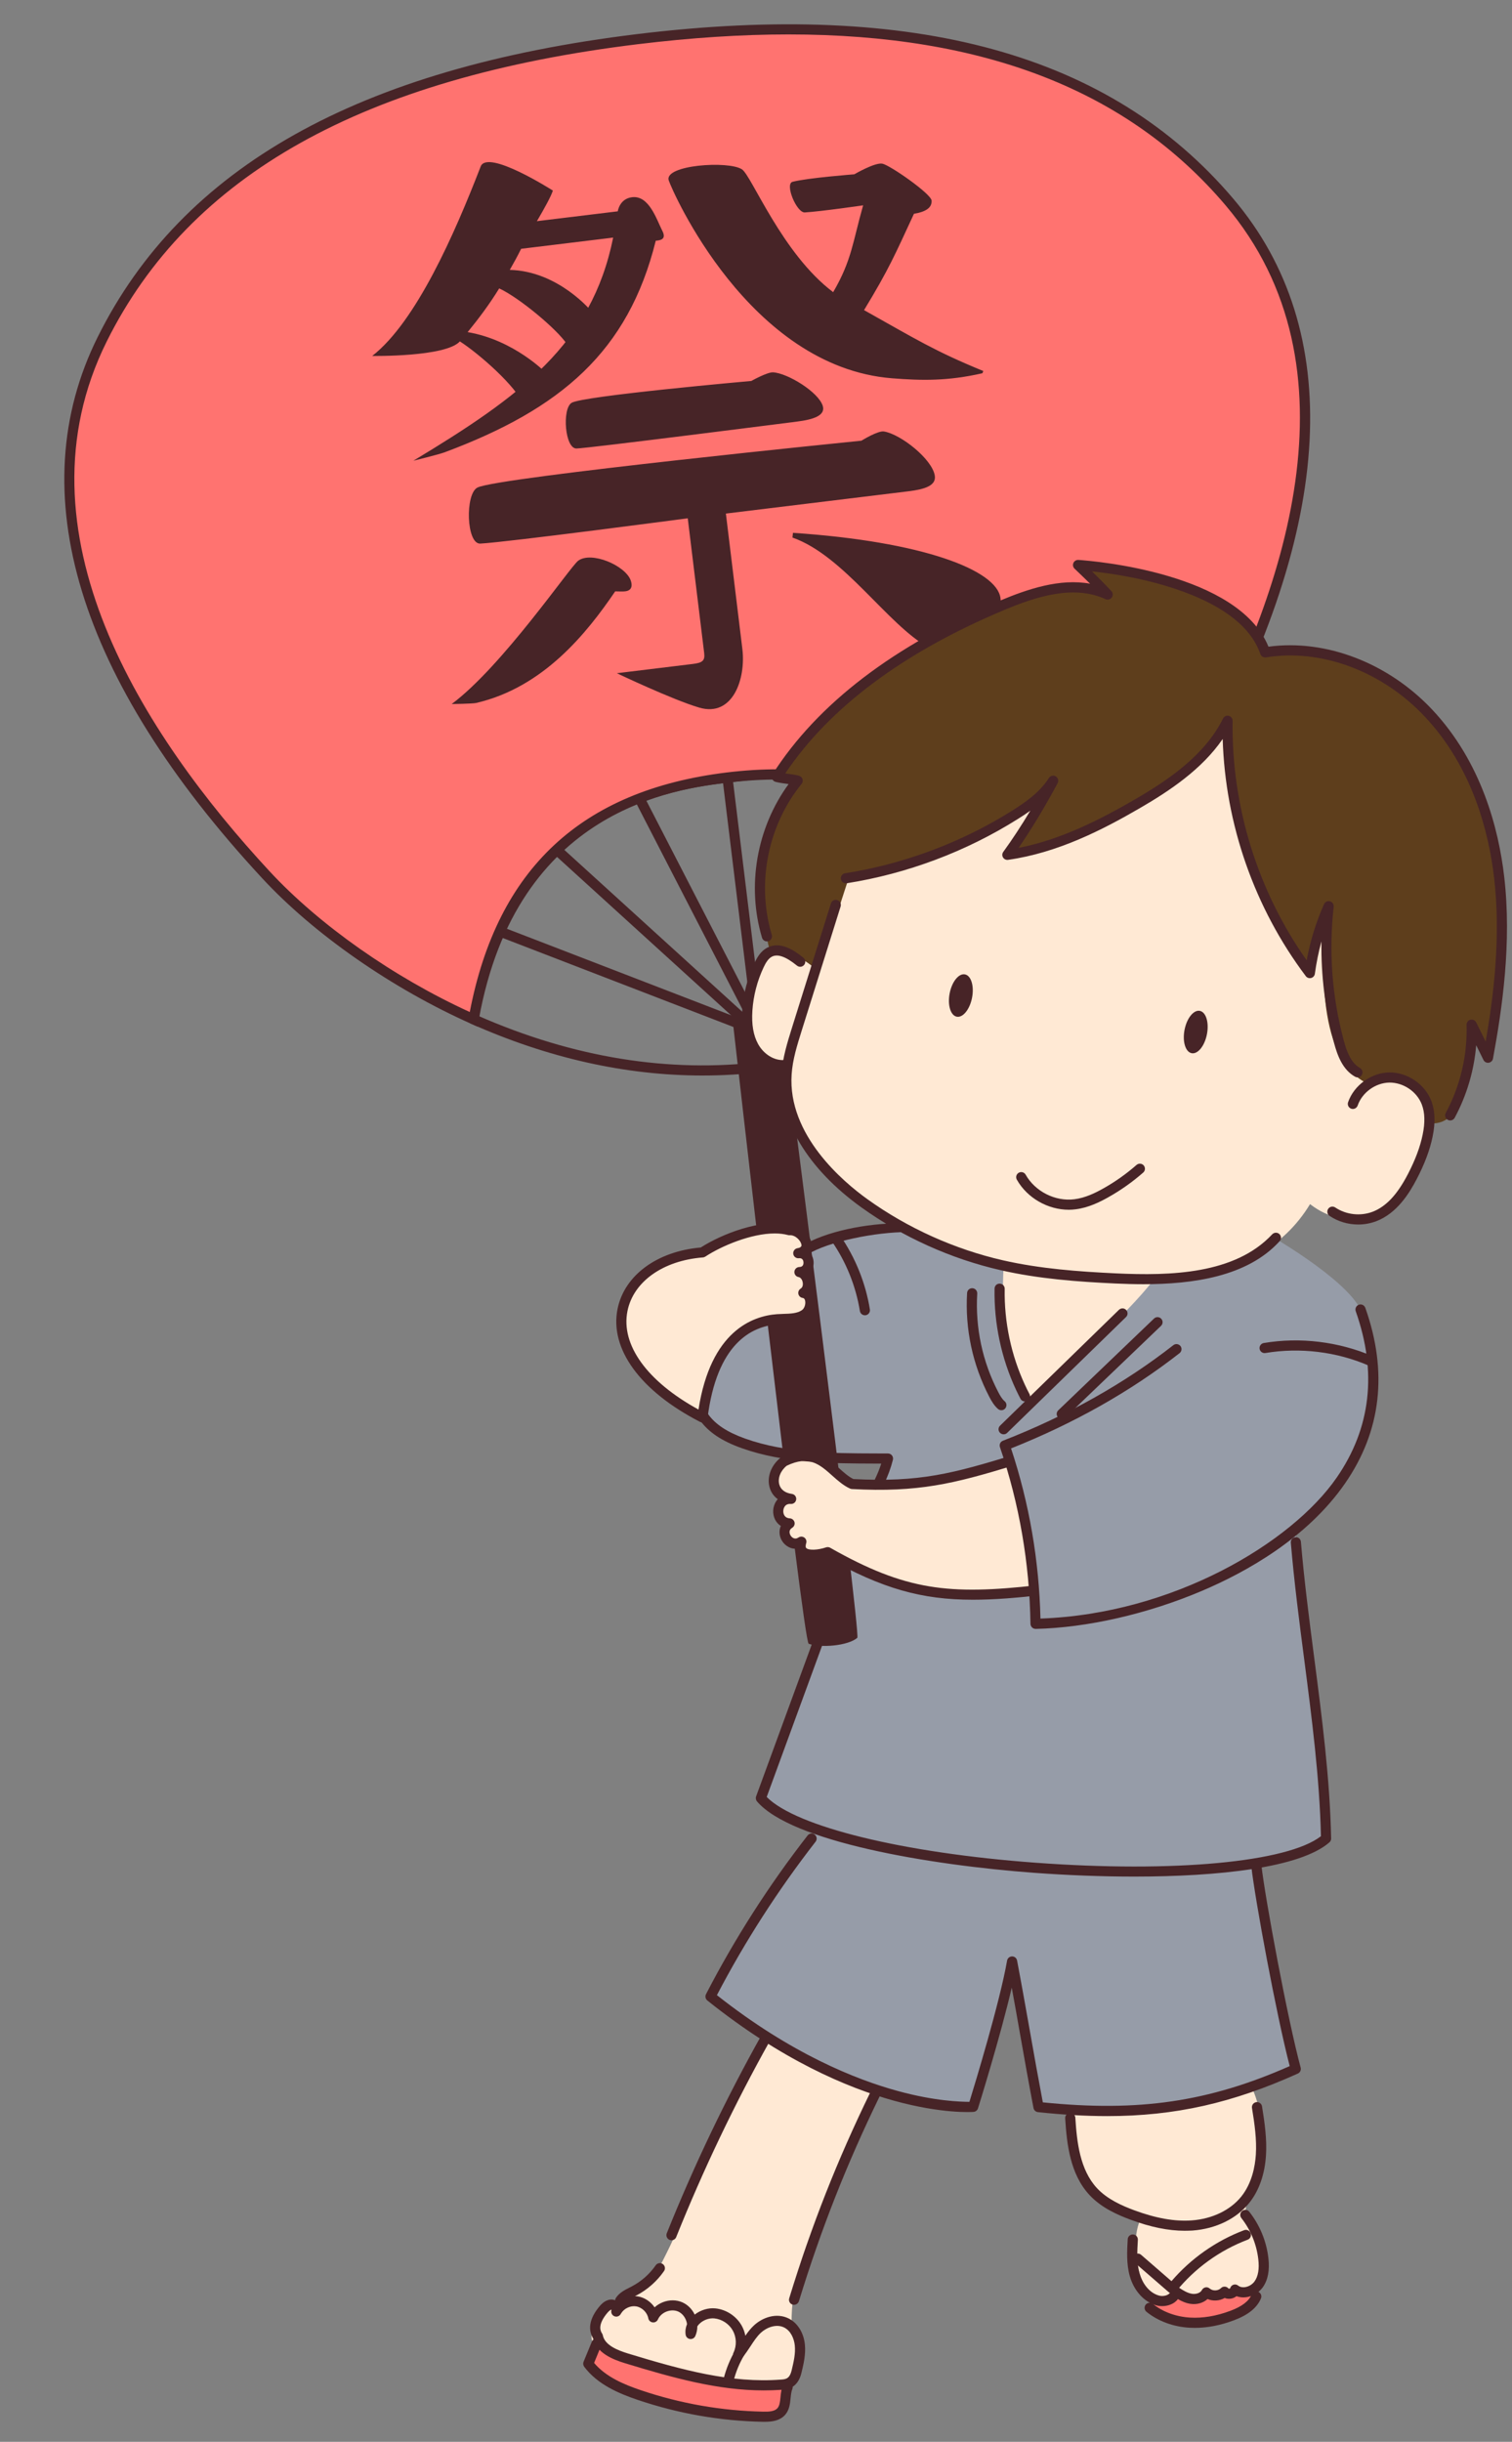 <?xml version="1.0" encoding="UTF-8"?>
<!DOCTYPE svg PUBLIC '-//W3C//DTD SVG 1.0//EN'
          'http://www.w3.org/TR/2001/REC-SVG-20010904/DTD/svg10.dtd'>
<svg height="481.5" preserveAspectRatio="xMidYMid meet" version="1.0" viewBox="3.5 15.5 298.2 481.5" width="298.2" xmlns="http://www.w3.org/2000/svg" xmlns:xlink="http://www.w3.org/1999/xlink" zoomAndPan="magnify"
><rect x="3.5" y="15.5" width="298.2" height="481.5" fill="#808080" stroke="none"/><g
  ><g id="change1_1"
    ><path d="M214.73,431.71c-2.29,9.37,4.38,19.47,13.9,21.04c-3.15,5.49,0.21,21.37,8.4,15.42 c5.62,0.83,15.21,0.09,15.73-5c-0.31-5.9-4-7.89-3.54-12.46c2.65-7.17,4.81-17.1,0.69-24.49 C237.6,422.84,224.14,422.12,214.73,431.71z" fill="#ffe9d4"
    /></g
    ><g id="change1_2"
    ><path d="M154.34,418.3c-8.99,14.43-13.6,31.17-21.63,45.82c-6.87,4.86-21.1,13.83-5.53,16.38 c12.44,3.47,40.77,16.51,32.44-6.8c-0.22-15.47,10.48-29.19,15.5-43.46c3.26-5.36-0.11-10.51-5.9-11.97 C164.27,416.51,156.71,413.83,154.34,418.3z" fill="#ffe9d4"
    /></g
    ><g id="change2_2"
    ><path d="M121.69,477.98c-0.79,1.89-1.96,3.32-1.53,4.4c0.95,2.39,26.88,13.27,35.84,9.51 c2.01-0.85,3.24-4.55,2.25-6.21C145.01,485.68,134.14,482.13,121.69,477.98z" fill="#ff7370"
    /></g
    ><g id="change2_3"
    ><path d="M231.12,469.24c-0.92,0.18-0.65,1.39-0.09,1.86c5.35,4.57,14.88,3.09,19.73-1.61 C254.89,464.8,233.74,469.9,231.12,469.24z" fill="#ff7370"
    /></g
    ><g fill="#472427" id="change3_4"
    ><path d="M237.14,455.38c-3.2,0-6.7-0.71-10.64-2.17c-2.55-0.94-5.77-2.34-8.13-4.88c-3.8-4.09-4.47-9.95-4.79-15.12 c-0.04-0.55,0.38-1.03,0.94-1.06c0.52-0.03,1.03,0.38,1.06,0.94c0.3,4.82,0.91,10.27,4.26,13.88c2.07,2.23,5.02,3.5,7.36,4.37 c4.3,1.59,8,2.24,11.33,2c4.07-0.3,7.64-2.03,9.8-4.73c2.09-2.63,2.7-5.93,2.85-8.24c0.19-3-0.25-6.06-0.76-9.2 c-0.09-0.54,0.28-1.06,0.83-1.15c0.54-0.09,1.06,0.28,1.15,0.83c0.52,3.25,0.98,6.43,0.78,9.64c-0.23,3.73-1.36,6.97-3.28,9.37 c-2.5,3.14-6.59,5.14-11.22,5.48C238.17,455.36,237.66,455.38,237.14,455.38z"
      /><path d="M232.7,470.24c-0.41,0-0.81-0.05-1.2-0.16c-2.37-0.68-4.35-2.86-5.17-5.71c-0.7-2.44-0.55-5.03-0.42-7.32 c0.03-0.55,0.5-0.97,1.06-0.94c0.55,0.03,0.97,0.5,0.94,1.06c-0.13,2.23-0.26,4.54,0.34,6.65c0.49,1.71,1.75,3.75,3.8,4.33 c0.64,0.19,1.46,0.07,1.94-0.28c0.3-0.22,0.35-0.43,0.35-0.57c0.02-0.36,0.23-0.68,0.55-0.84c0.32-0.16,0.7-0.14,1,0.06 c0.94,0.62,1.8,1.15,2.71,1.29c0.71,0.11,1.62-0.12,1.94-0.74c0.14-0.27,0.4-0.47,0.7-0.53c0.31-0.06,0.61,0.03,0.84,0.23 c0.6,0.52,1.66,0.48,2.22-0.08c0.2-0.21,0.47-0.31,0.78-0.29c0.29,0.02,0.56,0.16,0.73,0.39c0.06,0.03,0.26-0.01,0.31-0.08 c0.08-0.33,0.32-0.58,0.64-0.69c0.32-0.11,0.67-0.04,0.93,0.17c0.44,0.35,0.98,0.36,1.34,0.31c0.73-0.1,1.45-0.53,1.88-1.12 c0.73-1,0.98-2.49,0.75-4.41c-0.35-2.96-1.5-5.76-3.34-8.1c-0.34-0.43-0.27-1.06,0.17-1.4c0.44-0.34,1.06-0.27,1.4,0.17 c2.07,2.63,3.37,5.78,3.76,9.1c0.29,2.43-0.09,4.39-1.12,5.81c-0.75,1.03-1.95,1.75-3.22,1.93c-0.69,0.1-1.36,0.02-1.95-0.2 c-0.28,0.23-0.63,0.39-1.01,0.47c-0.47,0.09-0.92,0.05-1.32-0.12c-1.01,0.59-2.3,0.67-3.38,0.21c-0.83,0.77-2.08,1.14-3.36,0.95 c-0.9-0.13-1.71-0.49-2.48-0.94c-0.18,0.25-0.41,0.47-0.67,0.66C234.47,469.98,233.59,470.24,232.7,470.24z"
      /><path d="M239.15,474.53c-0.36,0-0.72-0.01-1.07-0.03c-3.21-0.19-6.21-1.31-8.47-3.14c-0.43-0.35-0.5-0.98-0.15-1.41 c0.35-0.43,0.98-0.5,1.41-0.15c1.94,1.57,4.54,2.53,7.33,2.7c2.5,0.15,5.19-0.3,7.97-1.34c2.27-0.85,3.64-1.9,4.17-3.2 c0.21-0.51,0.79-0.76,1.3-0.55c0.51,0.21,0.76,0.79,0.55,1.3c-0.76,1.85-2.5,3.26-5.32,4.32 C244.21,474.03,241.62,474.53,239.15,474.53z"
      /><path d="M234.66,467.73c-0.24,0-0.47-0.09-0.66-0.24l-6.76-5.86c-0.42-0.36-0.46-0.99-0.1-1.41 c0.36-0.42,0.99-0.46,1.41-0.1l5.99,5.2c3.85-4.48,8.78-7.95,14.32-10.05c0.51-0.2,1.09,0.06,1.29,0.58s-0.06,1.09-0.58,1.29 c-5.53,2.1-10.42,5.63-14.14,10.23c-0.17,0.21-0.42,0.34-0.69,0.37C234.72,467.73,234.69,467.73,234.66,467.73z"
    /></g
    ><g fill="#472427" id="change3_1"
    ><path d="M135.93,457.25c-0.12,0-0.25-0.02-0.37-0.07c-0.51-0.21-0.76-0.79-0.56-1.3 c5.36-13.35,11.63-26.48,18.66-39.03c0.27-0.48,0.88-0.65,1.36-0.38c0.48,0.27,0.65,0.88,0.38,1.36 c-6.98,12.47-13.22,25.53-18.54,38.8C136.71,457.02,136.33,457.25,135.93,457.25z"
      /><path d="M160.1,469.98c-0.1,0-0.2-0.01-0.29-0.04c-0.53-0.16-0.83-0.72-0.66-1.25c4.38-14.3,9.46-27.2,15.99-40.6 c0.24-0.5,0.84-0.7,1.34-0.46c0.5,0.24,0.7,0.84,0.46,1.34c-6.48,13.3-11.52,26.11-15.88,40.31 C160.92,469.7,160.53,469.98,160.1,469.98z"
      /><path d="M154.1,486.86c-8.94,0-17.7-2.42-27.27-5.34c-2.6-0.79-5.66-2.07-6.36-4.93c-0.75-1.25-1.12-3.27,1-5.98 c0.42-0.53,1.19-1.52,2.4-1.66c0.53-0.06,1.08,0.12,1.52,0.46c1.08-0.87,2.52-1.31,3.89-1.09c1.34,0.21,2.56,1.04,3.32,2.16 c0.47-0.43,1.03-0.78,1.66-1.02c1.27-0.5,2.67-0.48,3.83,0.04c1.03,0.46,1.9,1.32,2.42,2.41c1.15-0.9,2.69-1.37,4.1-1.22 c2.14,0.22,4.12,1.53,5.17,3.4c0.35,0.62,0.59,1.3,0.72,1.99c0.49-0.71,1.03-1.42,1.69-2.03c1.66-1.55,4.41-2.58,6.84-1.38 c1.75,0.86,2.98,2.82,3.21,5.13c0.2,1.95-0.26,3.88-0.67,5.58v0c-0.75,3.13-2.89,3.29-3.92,3.36 C156.47,486.82,155.28,486.86,154.1,486.86z M124.09,470.94c-0.31,0.04-0.68,0.46-1.03,0.9c-1.8,2.3-1.05,3.44-0.81,3.81 c0.07,0.11,0.12,0.22,0.14,0.35c0.4,1.95,2.89,2.95,5.02,3.6c10.64,3.24,20.24,5.87,30.09,5.13c0.96-0.07,1.72-0.13,2.13-1.83l0,0 c0.39-1.62,0.79-3.3,0.62-4.91c-0.13-1.28-0.75-2.87-2.11-3.54c-1.56-0.77-3.47,0.01-4.59,1.05c-0.78,0.73-1.38,1.65-2.02,2.63 c-0.51,0.78-1.04,1.58-1.69,2.35c-0.33,0.38-0.88,0.46-1.31,0.19c-0.42-0.27-0.58-0.82-0.36-1.27c0.65-1.36,0.59-3.03-0.15-4.35 c-0.74-1.32-2.13-2.23-3.63-2.39c-1.04-0.11-2.25,0.34-3,1.12c-0.12,0.12-0.25,0.28-0.36,0.45c0,0.67-0.14,1.32-0.4,1.91 c-0.18,0.41-0.61,0.64-1.06,0.58c-0.44-0.06-0.79-0.41-0.85-0.86c-0.1-0.71,0-1.41,0.28-2.07c-0.03-0.26-0.1-0.52-0.2-0.77 c-0.3-0.78-0.86-1.4-1.54-1.71c-0.68-0.3-1.52-0.3-2.3,0c-0.78,0.3-1.4,0.87-1.7,1.55c-0.18,0.4-0.59,0.65-1.03,0.59 c-0.44-0.05-0.79-0.38-0.87-0.81c-0.21-1.16-1.25-2.17-2.41-2.35c-1.11-0.18-2.35,0.4-2.94,1.36c-0.04,0.08-0.09,0.16-0.15,0.24 c-0.31,0.43-0.89,0.55-1.34,0.27c-0.41-0.25-0.57-0.76-0.41-1.2C124.13,470.96,124.1,470.95,124.09,470.94z M160.61,483.13 L160.61,483.13L160.61,483.13z"
      /><path d="M154.32,493.05c-0.12,0-0.25,0-0.37,0c-8.41-0.17-16.71-1.62-24.68-4.32c-3.74-1.27-7.92-3.03-10.55-6.53 c-0.21-0.28-0.26-0.66-0.13-0.98l1.64-3.98c0.21-0.51,0.79-0.75,1.31-0.54c0.51,0.21,0.75,0.79,0.54,1.3l-1.41,3.44 c2.33,2.78,5.96,4.28,9.25,5.39c7.77,2.63,15.87,4.05,24.08,4.22c1.13,0.03,2.25-0.04,2.81-0.66c0.45-0.49,0.53-1.28,0.62-2.19 c0.08-0.78,0.16-1.59,0.48-2.37c0.21-0.51,0.8-0.75,1.31-0.54c0.51,0.21,0.75,0.8,0.54,1.31c-0.21,0.51-0.27,1.13-0.34,1.8 c-0.11,1.11-0.23,2.36-1.13,3.34C157.25,492.84,155.79,493.05,154.32,493.05z"
      /><path d="M147.2,485.79c-0.08,0-0.16-0.01-0.25-0.03c-0.54-0.13-0.86-0.68-0.73-1.21c0.51-2.01,1.3-3.93,2.36-5.71 c0.28-0.47,0.89-0.63,1.37-0.35c0.48,0.28,0.63,0.9,0.35,1.37c-0.96,1.61-1.68,3.35-2.13,5.17 C148.05,485.49,147.65,485.79,147.2,485.79z"
      /><path d="M125.82,470.15c-0.19,0-0.39-0.06-0.56-0.17c-0.46-0.31-0.58-0.93-0.27-1.39c0.68-1.01,1.74-1.54,2.67-2.01 l0.46-0.24c1.87-0.98,3.5-2.42,4.7-4.15c0.31-0.45,0.94-0.57,1.39-0.25c0.45,0.31,0.57,0.94,0.25,1.39 c-1.39,2-3.26,3.66-5.42,4.79l-0.49,0.25c-0.78,0.39-1.52,0.76-1.91,1.34C126.45,470,126.14,470.15,125.82,470.15z"
    /></g
    ><g id="change4_1"
    ><path d="M183.14,257.27c-20.55-1.58-43.47,14.32-40.89,36.49c7.53,10.93,24.24,8.75,36.38,9.35 c-6.46,20.58-18.27,46.37-25.07,66.96c3.39,2.99,7.1,4.88,11.12,6.21c-7.42,9.59-16.72,20.36-20.7,31.76 c11.01,12.34,33.71,22.27,51.84,22.95c2.25-10.1,4.6-18.35,7.53-28.28c1.61,9.4,4.82,28.21,4.82,28.21 c20.09,1.76,34.3-0.65,50.87-7.43c-3.44-14.91-6.48-25.91-7.76-40.05c3.29-0.31,10.16-2.37,13.22-4.98 c1.03-22.67-4.71-40.61-5.46-61.43c15.57-11.53,17.49-36.15,5.99-50.01C260.22,260.96,183.14,257.27,183.14,257.27z" fill="#969ca8"
    /></g
    ><g id="change3_5"
    ><path d="M142.05,227.58c-15.12,0-30.45-3.43-45.73-10.25c-0.41-0.18-0.65-0.61-0.58-1.05l0.05-0.33 c0-0.01,0-0.02,0.01-0.04c7.74-42.8,40.34-46.78,51.05-48.08c10.74-1.31,43.34-5.28,61.14,34.41l0.14,0.35 c0.17,0.41,0.04,0.89-0.31,1.16c-16.7,13.02-34.79,20.8-53.76,23.11C150.07,227.34,146.06,227.58,142.05,227.58z M97.84,215.82 c18.77,8.24,37.6,11.29,55.97,9.05c18.37-2.24,35.92-9.72,52.16-22.23c-17.22-37.91-48.54-34.09-58.86-32.83 C136.77,171.07,105.46,174.88,97.84,215.82z" fill="#472427"
    /></g
    ><g fill="#472427" id="change3_16"
    ><path d="M153.29,219.81c-0.32,0-0.63-0.15-0.82-0.43c-0.32-0.45-0.21-1.08,0.25-1.39l44.44-31.11 c0.45-0.32,1.08-0.21,1.39,0.25c0.32,0.45,0.21,1.08-0.25,1.39l-44.44,31.11C153.69,219.75,153.49,219.81,153.29,219.81z"
      /><path d="M153.75,219.67c-0.19,0-0.38-0.05-0.56-0.17c-0.46-0.31-0.58-0.93-0.27-1.39l29.53-44.09 c0.31-0.46,0.93-0.58,1.39-0.27c0.46,0.31,0.58,0.93,0.27,1.39l-29.53,44.09C154.39,219.51,154.08,219.67,153.75,219.67z"
      /><path d="M153.23,219.3c-0.08,0-0.15-0.01-0.23-0.03c-0.54-0.13-0.87-0.67-0.74-1.2l11.77-49.55 c0.13-0.54,0.67-0.87,1.2-0.74c0.54,0.13,0.87,0.67,0.74,1.2l-11.77,49.55C154.09,218.99,153.68,219.3,153.23,219.3z"
      /><path d="M153.07,219.84c-0.12,0-0.24-0.02-0.36-0.07l-50.61-19.52c-0.52-0.2-0.77-0.78-0.57-1.29 c0.2-0.52,0.78-0.77,1.29-0.57l50.61,19.52c0.52,0.2,0.77,0.78,0.57,1.29C153.85,219.59,153.48,219.84,153.07,219.84z"
      /><path d="M152.59,219.81c-0.24,0-0.48-0.09-0.67-0.26l-39.26-35.71c-0.41-0.37-0.44-1-0.07-1.41 c0.37-0.41,1-0.44,1.41-0.07l39.26,35.71c0.41,0.37,0.44,1,0.07,1.41C153.13,219.7,152.86,219.81,152.59,219.81z"
      /><path d="M153.01,219.33c-0.36,0-0.71-0.2-0.89-0.54l-23.33-45.27c-0.25-0.49-0.06-1.09,0.43-1.35 c0.49-0.25,1.09-0.06,1.35,0.43l23.33,45.27c0.25,0.49,0.06,1.09-0.43,1.35C153.32,219.29,153.17,219.33,153.01,219.33z"
      /><path d="M162.99,339.63c-1.13-0.4-15.04-123.34-15.04-123.34l9.59-1.17c0,0,15.79,122.69,15.04,123.34 C170.73,340.05,165.37,340.48,162.99,339.63z"
      /><path d="M153.06,219.76c-0.5,0-0.93-0.37-0.99-0.88l-6.04-49.54c-0.07-0.55,0.32-1.05,0.87-1.11 c0.54-0.07,1.05,0.32,1.11,0.87l6.04,49.54c0.07,0.55-0.32,1.05-0.87,1.11C153.14,219.75,153.1,219.76,153.06,219.76z"
    /></g
    ><g
    ><g id="change2_1"
      ><path d="M146.96,168.82c-16.36,1.99-43.05,8.93-50.02,47.45l-0.04,0.24c-18.21-8.09-32.66-19.54-40.98-28.52 c-21.43-23.13-52.46-65.03-32.27-105.6C42.54,44.43,82.62,28.9,129.23,23.22l0,0c46.61-5.68,89.24-0.24,116.69,32.07 c29.34,34.53,9.29,82.65-5.96,110.26c-5.92,10.72-17.2,25.31-32.93,37.53l-0.09-0.22c-16.02-35.72-43.69-36.03-60.05-34.03 L146.96,168.82z" fill="#ff7370"
      /></g
      ><g id="change3_2"
      ><path d="M97.7,217.95l-1.19-0.53c-15.61-6.94-31.06-17.68-41.31-28.75c-36.41-39.3-47.62-76.2-32.43-106.72 c16.66-33.49,51.45-53.02,106.35-59.72c54.9-6.69,93.36,3.91,117.58,32.42c22.08,25.98,20.06,64.5-5.84,111.39 c-7.3,13.21-19.71,27.35-33.19,37.84l-1.03,0.8l-0.6-1.43c-11.61-25.88-30.89-36.83-58.94-33.43v0 c-10.3,1.26-41.64,5.08-49.15,46.63L97.7,217.95z M159.03,22.29c-9.29,0-19.18,0.64-29.68,1.92 c-54.18,6.6-88.46,25.78-104.8,58.62C5.87,120.37,31.7,160.36,56.66,187.3c9.83,10.61,24.52,20.92,39.49,27.76 c5.44-28.27,22.01-43.72,50.62-47.23v0c0,0,0,0,0,0l0,0c28.72-3.5,48.57,7.51,60.65,33.67c12.9-10.24,24.68-23.78,31.67-36.44 c17.75-32.15,33.22-77.18,6.07-109.13C226.01,33.4,197.68,22.29,159.03,22.29z" fill="#472427"
      /></g
    ></g
    ><g id="change3_6"
    ><path d="M128.15,54.39c3.35-0.41,4.81,4.32,5.98,6.64c0.67,1.32,0.14,1.85-1.3,1.94 c-5.43,21.89-18.76,33.18-41.64,41.72c-1.19,0.44-6.16,1.66-6.16,1.66c20.98-12.65,35.16-22.95,39.4-44l-18.15,2.21 c-0.94,1.87-1.18,2.27-2.24,4.16c9.65,0.23,16.17,8.24,16.17,8.24s-3.12,7.4-4.86,6.45c-2.01-3.04-9.55-9.28-13.4-11.04 c-1.86,3.04-3.98,5.88-6.22,8.62c9.22,1.57,15.47,8.07,15.47,8.07s1.01,4.21-4.46,6.26c-1.38-3.59-8.72-10.04-12.54-12.5 c-2.8,3.1-17.29,2.87-17.29,2.87c8.64-6.74,16.23-24.02,21.39-37.36c1.35-3.5,14.24,4.75,14.24,4.75c-0.34,1.1-1.7,3.57-3.15,6.03 l15.95-1.94C125.34,57.16,125.67,54.69,128.15,54.39z M92.58,154.33c10-7.44,23.38-27.1,24.95-28.26 c2.59-1.93,9.27,0.92,10.35,3.85c0.35,0.94,0.33,2.01-1.06,2.18c-0.46,0.06-1.17,0.03-1.99,0.01 c-5.57,8.19-14.13,18.94-27.44,22.01C96.64,154.28,92.58,154.33,92.58,154.33z M187.86,109.28c0.32,1.95-1.9,2.69-5.14,3.09 l-36.06,4.4l3.25,26.7c0.72,5.89-1.89,13.51-8.51,11.56c-5.25-1.54-16.25-6.78-16.25-6.78l15.03-1.83c1.85-0.23,2.38-0.64,2.2-2.14 l-3.24-26.58c0,0-35.56,4.71-40.92,4.99c-2.76,0.14-3.03-9.84-0.54-11.06c4.2-2.06,75.71-9.23,75.71-9.23s3.25-2.02,4.44-1.82 C181.11,101.1,187.33,106,187.86,109.28z M117.18,103.94c-2.26,0.02-2.85-7.72-0.98-8.99c2.01-1.37,35.48-4.33,35.48-4.33 s3.13-1.76,4.28-1.7c2.86,0.15,8.98,3.89,9.81,6.63c0.57,1.9-1.9,2.69-5.14,3.09C160.64,98.64,119.3,103.92,117.18,103.94z M177.55,47.78c1.56,0.35,9.6,5.95,9.68,7.27c0.08,1.32-0.96,2.18-3.48,2.61c-3.74,8.06-4.9,10.86-9.84,18.99 c10.11,5.66,13.88,8.06,23.52,12.01l-0.18,0.44c-6.87,1.56-11.94,1.46-17.85,0.99c-28.22-2.26-43.37-37.03-44.01-39.02 c-0.97-3.04,11.77-3.93,14.44-2.18c1.92,1.26,7.92,16.65,17.99,24.22c3.69-6.31,3.86-9.94,5.91-17.12c0,0-8.07,1.18-11.49,1.4 c-1.63,0.11-4.01-5.63-2.43-6.04c2.97-0.78,12.18-1.48,12.18-1.48S176.1,47.46,177.55,47.78z M159.89,120.57 c25.54,1.7,40.25,7.34,40.93,12.89c1.22,10.02-8.68,12.74-14.22,9.69c-8.06-4.45-16.64-18.09-26.81-21.65L159.89,120.57z" fill="#472427"
    /></g
    ><g id="change1_3"
    ><path d="M142.05,295c-24.79-12.75-17.58-31.16,0-32.54c3.69-2.43,11.75-5.83,17.11-4.39c2.65-0.17,5.15,3.99,1.77,4.55 c2.56-0.27,2.8,3.7,0.23,3.74c1.77,0.31,2.31,3.16,0.77,4.1c1.83,0.22,1.78,3.22,0.25,4.25c-1.53,1.03-3.54,0.8-5.38,0.94 C150.28,276.12,143.82,280.92,142.05,295z" fill="#ffe9d4"
    /></g
    ><g id="change3_7"
    ><path d="M142.05,296c-0.16,0-0.31-0.04-0.46-0.11c-11.79-6.06-17.88-14.39-16.3-22.26 c1.33-6.63,7.76-11.38,16.42-12.14c3.93-2.53,11.93-5.83,17.56-4.42c0.02,0,0.04,0,0.06,0c2.16,0,4.02,1.94,4.22,3.7 c0.06,0.53-0.04,1.14-0.39,1.66c0.1,0.11,0.2,0.23,0.29,0.36c0.61,0.9,0.69,2.15,0.19,3.11c-0.13,0.25-0.29,0.47-0.48,0.66 c0.29,0.41,0.5,0.89,0.6,1.43c0.15,0.78,0.04,1.54-0.27,2.17c0.34,0.34,0.59,0.8,0.72,1.34c0.36,1.5-0.28,3.23-1.48,4.04 c-1.43,0.96-3.14,1.01-4.64,1.05c-0.41,0.01-0.82,0.02-1.22,0.05c-5.3,0.39-12,3.92-13.83,18.49c-0.04,0.32-0.24,0.61-0.53,0.76 C142.37,295.96,142.21,296,142.05,296z M156.3,258.72c-4.65,0-10.48,2.45-13.7,4.57c-0.14,0.09-0.3,0.15-0.47,0.16 c-7.87,0.62-13.71,4.77-14.88,10.57c-1.34,6.68,3.88,13.88,14.01,19.43c2.41-15.51,10.67-18.45,15.47-18.81 c0.43-0.03,0.87-0.04,1.31-0.06c1.36-0.04,2.64-0.08,3.59-0.71c0.57-0.38,0.8-1.3,0.65-1.91c-0.11-0.47-0.36-0.5-0.46-0.52 c-0.42-0.05-0.77-0.36-0.86-0.78c-0.09-0.42,0.09-0.84,0.46-1.07c0.42-0.25,0.47-0.83,0.39-1.25c-0.08-0.42-0.34-0.93-0.82-1.02 c-0.51-0.09-0.86-0.55-0.82-1.06s0.47-0.91,0.98-0.92c0.35,0,0.59-0.13,0.72-0.38c0.16-0.31,0.13-0.77-0.06-1.06 c-0.16-0.24-0.41-0.33-0.76-0.29c-0.54,0.06-1.03-0.32-1.1-0.86s0.3-1.03,0.83-1.12c0.85-0.14,0.81-0.47,0.79-0.64 c-0.09-0.79-1.16-1.99-2.34-1.92c-0.11,0.01-0.22,0-0.32-0.03C158.1,258.82,157.22,258.72,156.3,258.72z" fill="#472427"
    /></g
    ><g id="change1_4"
    ><path d="M203.95,303.27c-12.16,3.71-18.97,5.58-32.38,4.86c-3.96-1.77-6.22-8-13.44-4.44 c-2.98,2.29-2.77,6.84,1.43,7.39c-3.19-0.25-3.5,4.66-0.31,4.83c-2.4,1.51-0.02,5.16,2.33,3.59c-0.97,3.25,3.16,2.77,5.17,2.07 c15.6,8.86,24.73,9.48,42.55,7.39L203.95,303.27z" fill="#ffe9d4"
    /></g
    ><g id="change3_8"
    ><path d="M195.38,330.95c-10.07,0-17.89-2.18-28.75-8.29c-1.6,0.47-4.18,0.79-5.47-0.44c-0.3-0.29-0.59-0.71-0.7-1.33 c-0.47,0.02-0.95-0.09-1.4-0.32c-1.05-0.53-1.77-1.63-1.82-2.81c-0.02-0.48,0.07-0.95,0.26-1.36c-0.48-0.3-0.87-0.73-1.14-1.26 c-0.57-1.15-0.48-2.58,0.24-3.65c0.09-0.13,0.19-0.25,0.29-0.37c-0.8-0.58-1.36-1.39-1.62-2.38c-0.55-2.04,0.35-4.39,2.24-5.84 c0.05-0.04,0.11-0.08,0.17-0.1c5.69-2.81,8.81-0.02,11.31,2.22c0.95,0.85,1.85,1.66,2.82,2.13c13.1,0.68,19.6-1.09,31.84-4.83 c0.27-0.08,0.56-0.05,0.8,0.1s0.41,0.38,0.47,0.66l5.34,25.69c0.06,0.27,0,0.56-0.17,0.79s-0.42,0.38-0.7,0.41 C204.09,330.58,199.54,330.95,195.38,330.95z M166.74,320.57c0.17,0,0.34,0.04,0.49,0.13c14.9,8.46,23.46,9.35,40.85,7.39 l-4.89-23.55c-11.56,3.51-18.54,5.28-31.68,4.58c-0.12-0.01-0.24-0.04-0.36-0.09c-1.31-0.59-2.42-1.58-3.5-2.54 c-2.46-2.2-4.58-4.1-9-1.96c-1.21,0.97-1.79,2.44-1.46,3.68c0.28,1.03,1.16,1.69,2.48,1.87c0.54,0.07,0.92,0.56,0.86,1.09 c-0.06,0.54-0.53,0.93-1.07,0.89c-0.54-0.04-0.95,0.13-1.21,0.52c-0.31,0.46-0.36,1.14-0.11,1.64c0.21,0.42,0.59,0.65,1.13,0.68 c0.43,0.02,0.81,0.33,0.92,0.75s-0.07,0.87-0.44,1.1c-0.37,0.23-0.55,0.53-0.53,0.91c0.02,0.45,0.33,0.92,0.73,1.12 c0.34,0.17,0.68,0.13,1.04-0.11c0.35-0.23,0.81-0.22,1.15,0.03c0.34,0.25,0.49,0.69,0.36,1.09c-0.1,0.34-0.18,0.79,0.02,0.98 c0.48,0.47,2.29,0.4,3.87-0.14C166.52,320.59,166.63,320.57,166.74,320.57z" fill="#472427"
    /></g
    ><g id="change1_5"
    ><path d="M201.66,263.08c-1.1,8.83,0.36,21.28,5.07,28.83c7.31-6.86,18.76-16.91,24.28-24.01 C221.67,267.56,210.59,265.17,201.66,263.08z" fill="#ffe9d4"
    /></g
    ><g id="change4_2"
    ><path d="M271.83,273.72c14.35,40.53-36.16,61.37-64.1,61.97c-0.18-11.99-2.23-23.88-6.07-35.16 c6.25-2.44,10.44-4.54,10.44-4.54l41.38-37.17C253.48,258.82,268.69,267.42,271.83,273.72z" fill="#969ca8"
    /></g
    ><g id="change1_6"
    ><path d="M224.57,155.08c46.08-6.64,71.01,39.01,47.68,75.4c3.1-3.22,4.07-4.34,8.57-1.77 c11.07,6.32-3.33,36.27-18.95,24.23c-10.51,17.39-35.02,17.19-57.76,12.69c-19.16-3.79-48.01-19.53-45.29-40.07 c-12.23,0-10.19-32.7,5.55-18.98C168.62,174.4,204.65,158.53,224.57,155.08z" fill="#ffe9d4"
    /></g
    ><g fill="#472427" id="change3_17"
    ><path d="M227.19,385.54c-6.64,0-13.36-0.28-19.56-0.73c-21.06-1.55-48.05-6.17-54.83-14.09 c-0.23-0.27-0.3-0.65-0.18-0.99c2.47-6.77,5.2-14.21,7.93-21.65c2.73-7.44,5.46-14.88,7.93-21.65c0.19-0.52,0.77-0.78,1.28-0.6 c0.52,0.19,0.79,0.76,0.6,1.28c-2.47,6.77-5.2,14.21-7.93,21.65c-2.65,7.23-5.3,14.46-7.72,21.08 c5.79,5.87,26.89,11.05,53.07,12.97c27.21,2,49.62-0.1,56.24-5.23c-0.27-11.53-1.81-23.35-3.29-34.78 c-0.99-7.58-2-15.41-2.65-23.1c-0.05-0.55,0.36-1.03,0.91-1.08c0.56-0.06,1.03,0.36,1.08,0.91c0.64,7.64,1.66,15.45,2.64,23.01 c1.51,11.64,3.08,23.68,3.32,35.48c0.01,0.3-0.12,0.58-0.34,0.77C259.94,383.8,243.85,385.54,227.19,385.54z"
      /><path d="M221.86,432.77c-4.3,0-8.81-0.27-13.65-0.78c-0.44-0.05-0.79-0.37-0.88-0.81c-0.99-5.18-1.85-10.07-2.69-14.8 c-0.51-2.92-1.04-5.89-1.6-8.94c-2.28,9.77-6.45,23.13-6.66,23.8c-0.12,0.39-0.47,0.67-0.88,0.7c-0.94,0.07-23.29,1.4-52.5-21.97 c-0.37-0.3-0.48-0.82-0.26-1.24c5.65-10.94,12.39-21.47,20.04-31.3c0.34-0.43,0.97-0.52,1.4-0.17c0.44,0.34,0.51,0.97,0.17,1.4 c-7.4,9.52-13.95,19.7-19.46,30.26c14.66,11.58,27.5,16.68,35.75,18.92c7.26,1.98,12.32,2.11,14.05,2.12 c1.08-3.5,6-19.65,7.43-27.85c0.08-0.48,0.5-0.82,0.98-0.83c0,0,0.01,0,0.01,0c0.48,0,0.89,0.34,0.98,0.81 c0.91,4.79,1.73,9.44,2.53,13.93c0.79,4.5,1.62,9.14,2.55,14.04c18.92,1.93,32.71-0.09,48.69-7.15 c-2.66-10.23-6.83-32.81-7.57-39.37c-0.06-0.55,0.33-1.04,0.88-1.11c0.55-0.06,1.04,0.33,1.11,0.88 c0.73,6.52,5.17,30.39,7.74,39.9c0.13,0.47-0.11,0.97-0.56,1.17C246.65,430.16,235.31,432.77,221.86,432.77z"
      /><path d="M176.98,308.58c-0.15,0-0.3-0.03-0.44-0.1c-0.5-0.24-0.7-0.84-0.46-1.34c0.48-0.98,0.89-2,1.22-3.04l-1.26,0 c-8.79-0.03-17.89-0.06-26.26-3.04c-3.93-1.4-6.54-3.15-8.23-5.5c-0.32-0.45-0.22-1.07,0.23-1.4c0.45-0.32,1.07-0.22,1.4,0.23 c1.44,2,3.75,3.52,7.27,4.78c8.05,2.87,16.97,2.9,25.6,2.93l2.59,0.01c0.31,0,0.6,0.15,0.78,0.39c0.19,0.24,0.25,0.56,0.18,0.86 c-0.41,1.61-0.98,3.18-1.71,4.67C177.71,308.38,177.35,308.58,176.98,308.58z"
      /><path d="M205.65,291.85c-0.36,0-0.71-0.19-0.89-0.53c-0.31-0.59-0.61-1.19-0.89-1.79c-2.89-6.2-4.35-13.09-4.22-19.93 c0.01-0.55,0.45-1.01,1.02-0.98c0.55,0.01,0.99,0.47,0.98,1.02c-0.12,6.54,1.27,13.12,4.04,19.05c0.27,0.58,0.55,1.15,0.85,1.71 c0.26,0.49,0.07,1.09-0.42,1.35C205.97,291.82,205.81,291.85,205.65,291.85z"
      /><path d="M201,293.58c-0.23,0-0.47-0.08-0.66-0.24c-0.81-0.7-1.32-1.62-1.74-2.42c-3.28-6.3-4.79-13.37-4.37-20.46 c0.03-0.55,0.51-0.97,1.06-0.94c0.55,0.03,0.97,0.51,0.94,1.06c-0.4,6.72,1.03,13.44,4.14,19.41c0.35,0.67,0.73,1.36,1.28,1.83 c0.42,0.36,0.46,0.99,0.1,1.41C201.56,293.46,201.28,293.58,201,293.58z"
      /><path d="M201.44,298.33c-0.26,0-0.52-0.1-0.72-0.3c-0.39-0.4-0.38-1.03,0.02-1.41l23.44-22.84 c0.4-0.38,1.03-0.38,1.41,0.02c0.39,0.4,0.38,1.03-0.02,1.41l-23.44,22.84C201.95,298.24,201.69,298.33,201.44,298.33z"
      /><path d="M162.17,263.05c-0.33,0-0.66-0.17-0.85-0.47c-0.29-0.47-0.15-1.08,0.32-1.38c4.72-2.93,12.95-4.48,19.26-4.48 c0.61,0,2.18,1.73,1.5,1.73c-6.06,0-15.42,1.79-19.71,4.45C162.53,263,162.35,263.05,162.17,263.05z"
      /><path d="M207.73,336.69c-0.26,0-0.51-0.1-0.69-0.28c-0.19-0.18-0.3-0.44-0.31-0.71c-0.18-11.94-2.2-23.67-6.02-34.85 c-0.17-0.51,0.08-1.06,0.58-1.25c12.62-4.92,23.93-11.27,33.62-18.85c0.43-0.34,1.06-0.26,1.4,0.17s0.26,1.06-0.17,1.4 c-9.62,7.53-20.8,13.84-33.24,18.79c3.58,10.79,5.53,22.07,5.8,33.55c26.11-0.9,49.52-14.9,58.43-27.8 c6.74-9.75,8-20.79,3.75-32.8c-0.18-0.52,0.09-1.09,0.61-1.28c0.52-0.19,1.09,0.09,1.28,0.61c4.48,12.65,3.14,24.3-3.99,34.61 c-7.46,10.79-19.5,17.5-28.3,21.23c-10.68,4.53-22.62,7.25-32.74,7.47C207.74,336.69,207.74,336.69,207.73,336.69z"
      /><path d="M212.9,295.32c-0.26,0-0.53-0.1-0.72-0.31c-0.38-0.4-0.37-1.03,0.03-1.41l18.89-18.1 c0.4-0.38,1.03-0.37,1.41,0.03c0.38,0.4,0.37,1.03-0.03,1.41l-18.89,18.1C213.4,295.22,213.15,295.32,212.9,295.32z"
    /></g
    ><g id="change5_1"
    ><path d="M289.51,235.44c2.94-5.46,4.41-11.7,4.23-17.9c1.07,2.18,2.14,4.35,3.21,6.53c2.17-11.74,3.58-23.75,2.2-35.6 c-1.38-11.85-5.75-23.63-13.92-32.33c-8.17-8.7-20.45-13.92-32.23-12.01c-4.26-12.39-26.02-16.47-36.9-17.22 c1.67,1.59,3.34,3.17,5.84,5.81c-14.28-6.59-51.82,14.91-65.25,35.98c1.5,0.36,3.08,0.4,4.11,0.71c-6.84,8.43-9.19,20.3-6.12,30.81 c0.12,0.55,0.25,1.11,0.37,1.66c0.04,0.16,0.08,0.34,0.2,0.46c0.16,0.16,0.4,0.18,0.62,0.19c2.98,0.2,5.68,1.87,8.52,3.9 c1.63-2.03,5.17-13.94,6.57-17.97c14.99-2.68,29.24-9.36,40.62-19.2c-2.24,5.3-5.18,10.31-8.42,14.3 c16.86-2.21,31.15-11.84,42.17-25.45c2.05,24.14,9.97,41.8,16.24,48.16c1.29-3.95,2.59-7.89,3.9-11.28 c-1.23,8.33-2.74,28.6,7.34,33.98c2.28-1.9,7.72-1.61,9.91,0.4c2.06,1.89,2.6,4.89,3.02,7.65 C287.31,237.12,288.98,236.42,289.51,235.44z" fill="#5e3e1c"
    /></g
    ><g fill="#472427" id="change3_3"
    ><path d="M271.37,256.96c-2,0-3.99-0.58-5.65-1.7c-0.46-0.31-0.58-0.93-0.27-1.39c0.31-0.46,0.93-0.58,1.39-0.27 c2.14,1.44,4.97,1.76,7.38,0.84c2.63-1,4.84-3.36,6.94-7.4c1.46-2.81,2.42-5.36,2.92-7.8c0.5-2.41,0.44-4.35-0.17-5.95 c-0.98-2.55-3.63-4.34-6.4-4.32c-2.73,0.05-5.36,1.95-6.25,4.53c-0.18,0.52-0.75,0.8-1.27,0.62c-0.52-0.18-0.8-0.75-0.62-1.27 c1.16-3.35,4.57-5.82,8.11-5.88c3.58-0.04,7.03,2.3,8.3,5.6c0.75,1.97,0.84,4.28,0.26,7.07c-0.54,2.62-1.56,5.34-3.11,8.32 c-1.47,2.83-3.91,6.78-8,8.35C273.79,256.74,272.58,256.96,271.37,256.96z"
      /><path d="M157.84,226.55c-2.54,0-5.14-1.63-6.55-4.16c-1.15-2.06-1.6-4.58-1.39-7.73c0.21-3.23,1.03-6.35,2.41-9.28 c0.53-1.11,1.23-2.34,2.49-3c2.58-1.35,5.31,0.48,7.15,1.98c0.43,0.35,0.49,0.98,0.14,1.41c-0.35,0.43-0.98,0.49-1.41,0.14 c-2.19-1.78-3.81-2.36-4.96-1.76c-0.73,0.39-1.23,1.27-1.61,2.08c-1.26,2.66-2.03,5.62-2.22,8.55c-0.18,2.75,0.19,4.91,1.14,6.62 c1.11,1.99,3.13,3.24,5.05,3.13c0.54-0.04,1.03,0.38,1.06,0.93c0.04,0.55-0.38,1.03-0.93,1.06 C158.09,226.55,157.97,226.55,157.84,226.55z"
      /><path d="M229,268.73c-1.87,0-3.73-0.06-5.56-0.14c-7.28-0.34-15.06-0.9-22.62-2.63c-9.78-2.24-19.25-6.51-27.4-12.35 c-10.66-7.65-16.42-17.27-15.79-26.41c0.22-3.14,1.16-6.14,2.06-9.03l7.69-24.53c0.16-0.53,0.72-0.82,1.25-0.65 c0.53,0.17,0.82,0.73,0.66,1.25l-7.69,24.53c-0.87,2.78-1.78,5.66-1.97,8.57c-0.82,11.97,10.19,21.22,14.96,24.64 c7.93,5.69,17.16,9.85,26.68,12.03c7.4,1.69,15.07,2.24,22.26,2.58c10.86,0.51,23.53,0.17,30.87-7.69c0.38-0.4,1-0.44,1.41-0.07 c0.41,0.37,0.44,1,0.07,1.41C249.5,267.27,238.7,268.73,229,268.73z"
    /></g
    ><g id="change3_9"
    ><ellipse cx="193" cy="211.82" fill="#472427" rx="4.25" ry="2.25" transform="rotate(-79.047 192.994 211.814)"
    /></g
    ><g id="change3_10"
    ><ellipse cx="239.32" cy="219.01" fill="#472427" rx="4.25" ry="2.25" transform="rotate(-79.047 239.32 219.004)"
    /></g
    ><g id="change3_11"
    ><path d="M271.25,227.95c-0.17,0-0.33-0.04-0.49-0.13c-2.47-1.38-3.5-4.19-4.18-6.75c-1.74-6.54-2.56-13.22-2.46-19.93 c-0.57,2.05-0.99,4.15-1.3,6.38c-0.05,0.4-0.35,0.73-0.74,0.83c-0.39,0.1-0.81-0.04-1.05-0.37 c-10.13-13.46-15.88-29.94-16.39-46.76c-4.12,6-10.48,10.24-16.36,13.65c-7.33,4.26-16.15,8.79-25.96,10.18 c-0.4,0.06-0.79-0.13-1-0.47c-0.21-0.34-0.19-0.78,0.05-1.1c1.78-2.45,3.56-5.17,5.33-8.12c-0.82,0.59-1.66,1.14-2.5,1.66 c-10.18,6.41-21.84,10.78-33.72,12.65c-0.55,0.09-1.06-0.29-1.14-0.83c-0.08-0.55,0.29-1.06,0.83-1.14 c11.62-1.82,23.02-6.1,32.97-12.36c2.73-1.72,5.49-3.68,7.22-6.42c0.29-0.46,0.88-0.6,1.35-0.33c0.47,0.27,0.63,0.86,0.38,1.34 c-2.54,4.73-5.12,9.01-7.71,12.77c8.54-1.68,16.32-5.72,22.89-9.53c6.61-3.83,13.85-8.73,17.44-15.99 c0.21-0.42,0.68-0.64,1.13-0.53c0.45,0.11,0.77,0.52,0.76,0.99c-0.25,16.82,4.92,33.5,14.61,47.23c0.71-3.88,1.82-7.45,3.42-11.08 c0.2-0.45,0.7-0.69,1.17-0.56c0.48,0.13,0.79,0.59,0.73,1.08c-0.98,8.84-0.33,17.67,1.96,26.26c0.57,2.16,1.41,4.51,3.22,5.52 c0.48,0.27,0.65,0.88,0.38,1.36C271.94,227.77,271.6,227.95,271.25,227.95z" fill="#472427"
    /></g
    ><g id="change3_12"
    ><path d="M289.51,236.44c-0.16,0-0.32-0.04-0.47-0.12c-0.49-0.26-0.67-0.87-0.41-1.35c2.87-5.33,4.29-11.34,4.11-17.39 c-0.01-0.47,0.3-0.89,0.76-1c0.46-0.11,0.93,0.11,1.14,0.53l1.87,3.79c1.61-9.29,3-20.83,1.66-32.31 c-1.04-8.97-4.26-21.76-13.65-31.76c-8.44-8.99-20.45-13.47-31.34-11.7c-0.47,0.07-0.95-0.2-1.11-0.66 c-1.77-5.14-6.94-9.3-15.37-12.36c-6.69-2.43-13.57-3.49-17.84-3.94c1.09,1.06,2.31,2.28,3.82,3.88c0.33,0.35,0.37,0.88,0.09,1.27 c-0.28,0.39-0.8,0.52-1.23,0.33c-6.27-2.9-13.68-0.52-20.1,2.18c-19.85,8.35-34.33,19.17-43.07,32.18 c0.22,0.03,0.44,0.06,0.66,0.09c0.76,0.1,1.48,0.2,2.08,0.38c0.32,0.1,0.57,0.34,0.67,0.66c0.1,0.32,0.03,0.67-0.18,0.92 c-6.68,8.22-8.93,19.64-5.89,29.78c0.16,0.53-0.14,1.09-0.67,1.25c-0.53,0.16-1.09-0.14-1.25-0.67 c-3.07-10.24-1.05-21.7,5.24-30.31c-0.09-0.01-0.18-0.02-0.27-0.04c-0.71-0.09-1.5-0.2-2.29-0.39c-0.31-0.08-0.57-0.3-0.69-0.6 c-0.12-0.3-0.09-0.64,0.08-0.91c8.87-13.91,23.94-25.42,44.8-34.2c5.58-2.35,11.89-4.45,17.83-3.37c-1.14-1.13-2.11-2.05-3.06-2.96 c-0.31-0.29-0.4-0.74-0.23-1.13c0.17-0.39,0.57-0.62,0.98-0.6c3.26,0.22,31.54,2.59,37.49,17.11c11.31-1.53,23.62,3.19,32.31,12.43 c9.77,10.4,13.1,23.63,14.18,32.9c1.52,13.02-0.39,26.02-2.21,35.9c-0.08,0.42-0.42,0.75-0.85,0.81c-0.43,0.06-0.84-0.16-1.03-0.55 l-1.43-2.9c-0.42,4.99-1.86,9.87-4.24,14.3C290.21,236.25,289.87,236.44,289.51,236.44z" fill="#472427"
    /></g
    ><g id="change3_13"
    ><path d="M214.3,254.05c-4.14,0-8.22-2.32-10.26-5.94c-0.27-0.48-0.1-1.09,0.38-1.36c0.48-0.27,1.09-0.1,1.36,0.38 c1.87,3.32,5.83,5.32,9.6,4.85c2.18-0.27,4.2-1.28,5.71-2.13c2.34-1.31,4.54-2.87,6.56-4.64c0.41-0.36,1.05-0.32,1.41,0.09 c0.36,0.42,0.32,1.05-0.09,1.41c-2.12,1.86-4.44,3.5-6.9,4.88c-1.67,0.94-3.92,2.06-6.44,2.37 C215.19,254.02,214.74,254.05,214.3,254.05z" fill="#472427"
    /></g
    ><g id="change3_14"
    ><path d="M273.87,284.87c-0.13,0-0.27-0.03-0.4-0.08c-6.34-2.75-13.59-3.63-20.4-2.49c-0.55,0.09-1.06-0.28-1.15-0.82 c-0.09-0.54,0.28-1.06,0.82-1.15c7.19-1.21,14.83-0.27,21.52,2.62c0.51,0.22,0.74,0.81,0.52,1.32 C274.62,284.65,274.25,284.87,273.87,284.87z" fill="#472427"
    /></g
    ><g id="change3_15"
    ><path d="M174.08,274.86c-0.48,0-0.91-0.35-0.99-0.84c-0.8-4.92-2.71-9.68-5.55-13.77c-0.31-0.45-0.2-1.08,0.25-1.39 c0.45-0.32,1.08-0.2,1.39,0.25c3,4.34,5.04,9.38,5.88,14.59c0.09,0.55-0.28,1.06-0.83,1.15 C174.18,274.86,174.13,274.86,174.08,274.86z" fill="#472427"
    /></g
  ></g
></svg
>
